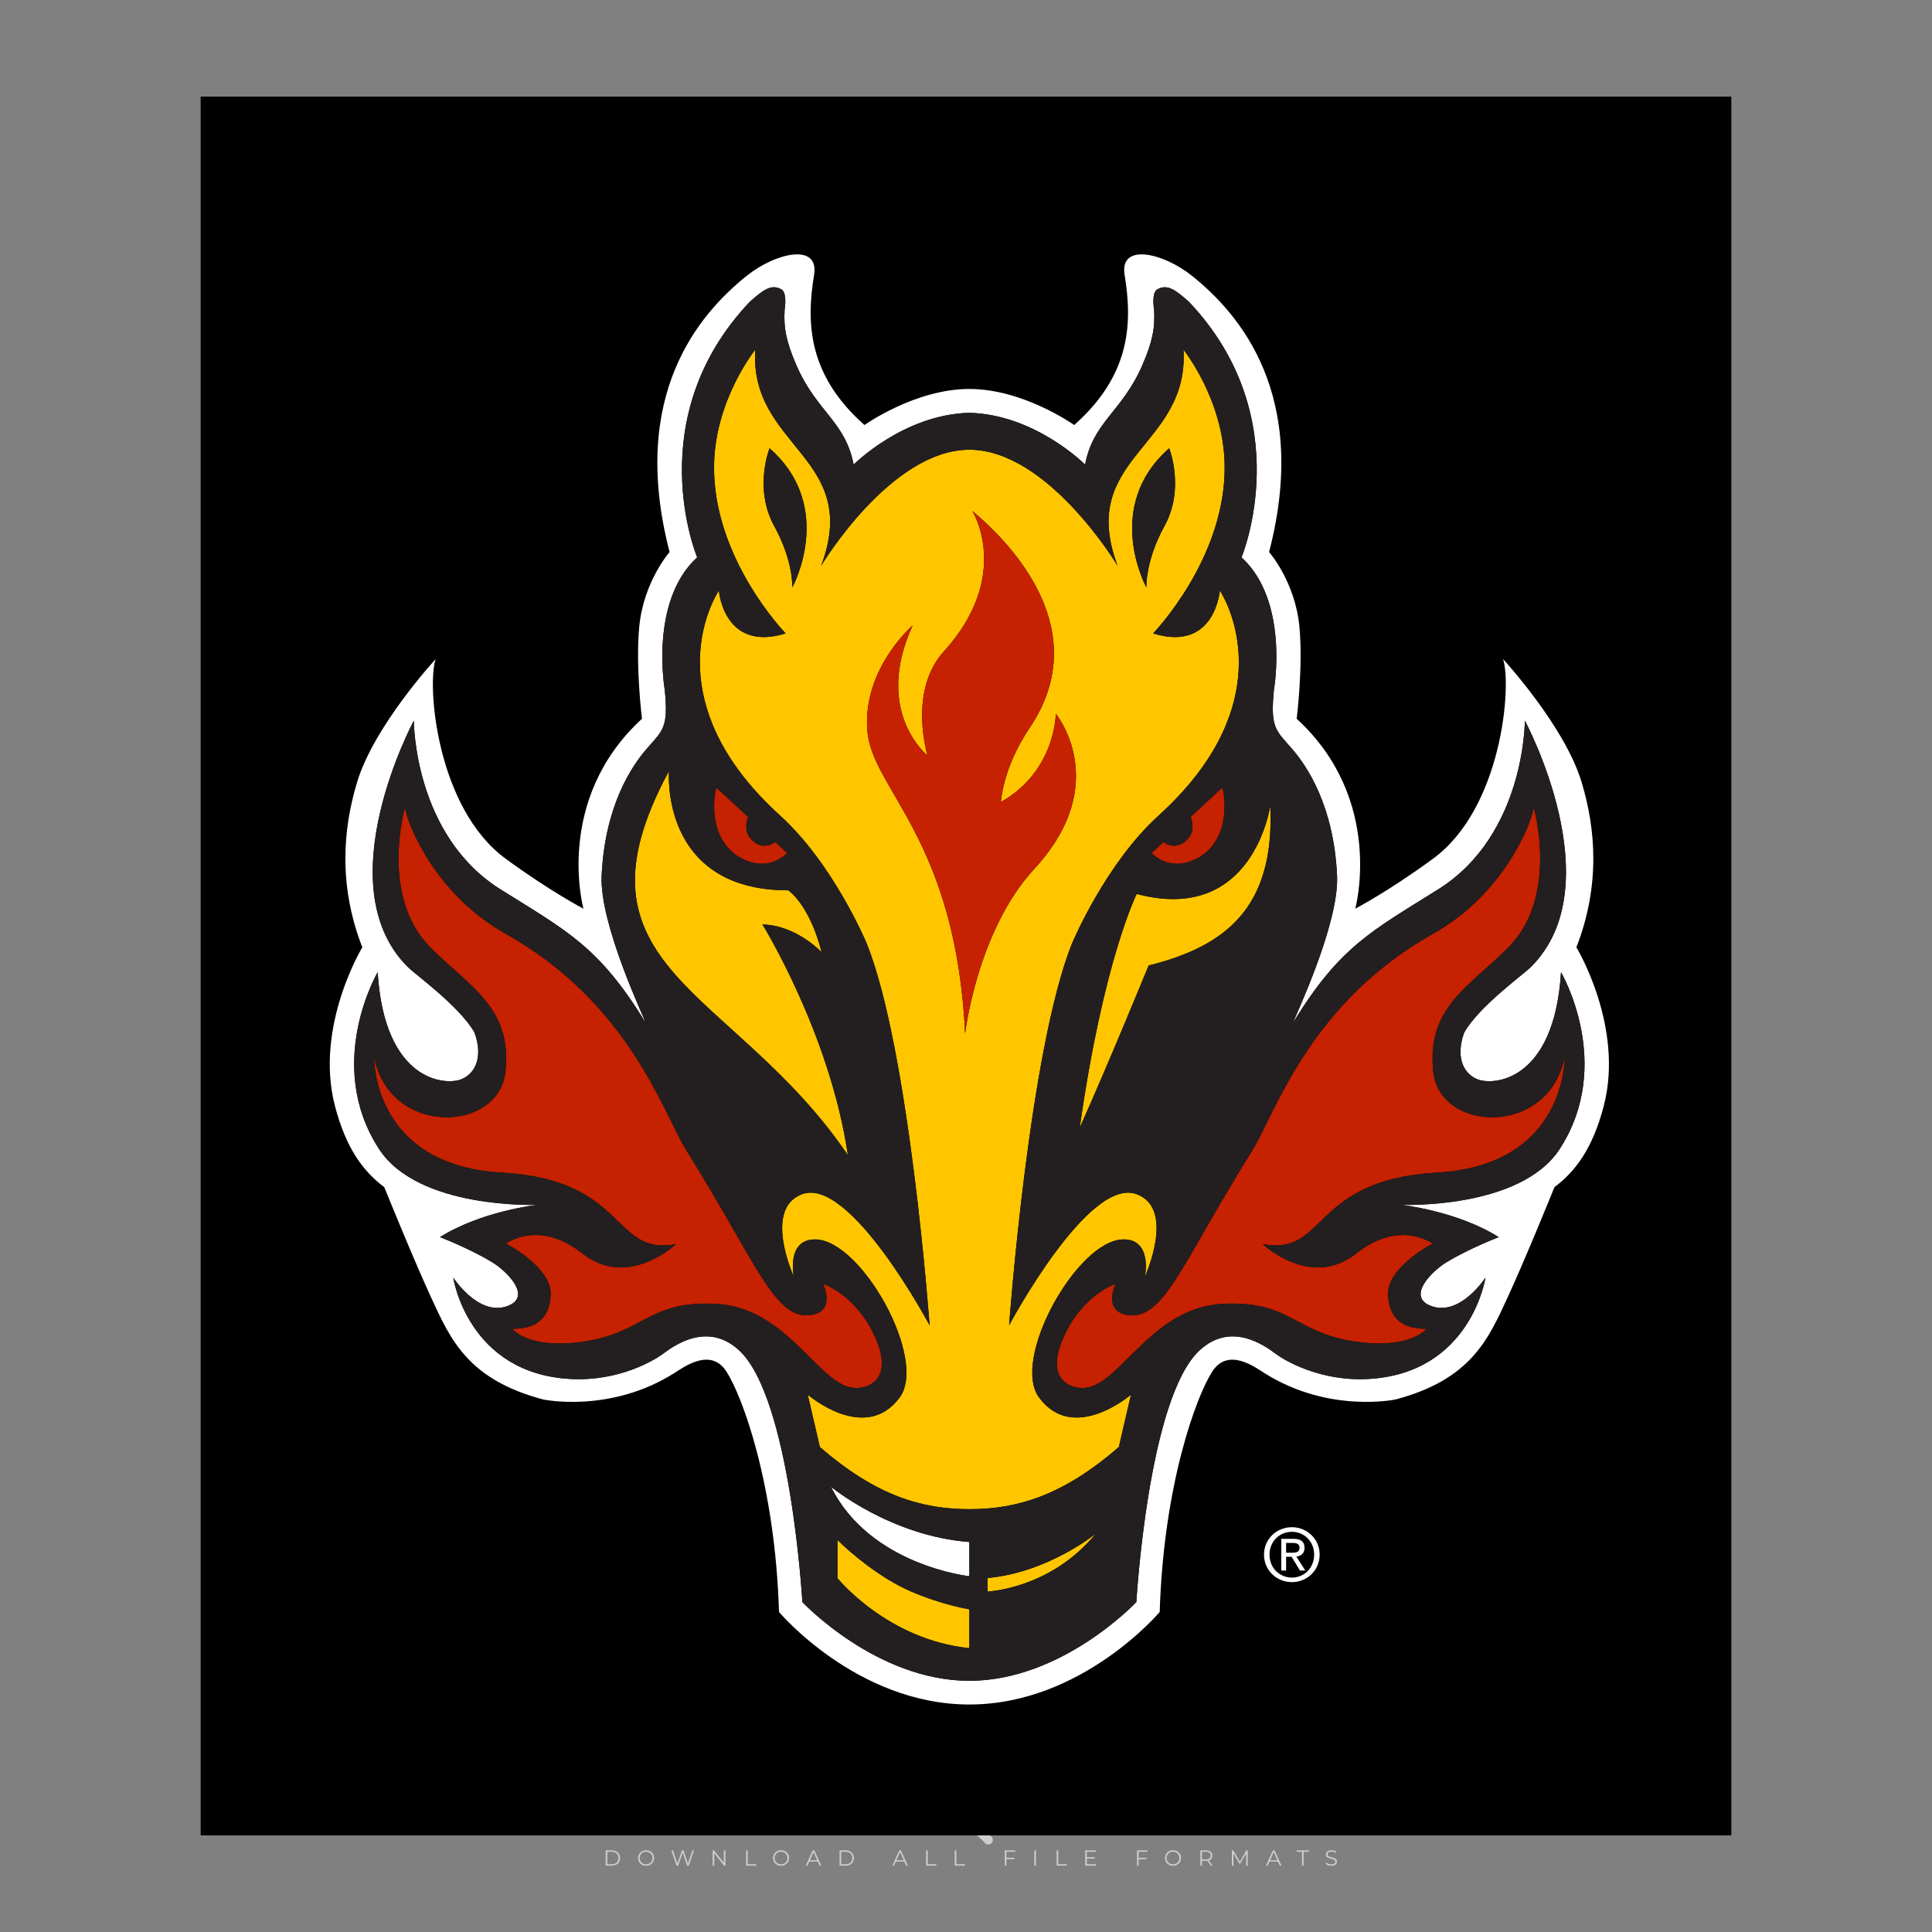 <?xml version="1.0" encoding="iso-8859-1"?>
<!-- Generator: Adobe Illustrator 24.3.0, SVG Export Plug-In . SVG Version: 6.00 Build 0)  -->
<svg version="1.1" id="Layer_1" xmlns="http://www.w3.org/2000/svg" xmlns:xlink="http://www.w3.org/1999/xlink" x="0px" y="0px"
	 viewBox="0 0 500 500" style="enable-background:new 0 0 500 500;" xml:space="preserve">
<rect x="0" y="0" width="500" height="500" fill="#808080" stroke="none"/>
<g id="watermark_1_">
	<g>
		<g id="watermark" style="opacity:0.61;">
			<g>
				<g>
					<g>
						<g>
							<polygon style="fill:#FFFFFF;" points="213.765,461.172 208.204,474.017 205.268,474.017 199.726,461.172 202.938,461.172 
								206.846,470.347 210.81,461.172 							"/>
						</g>
						<g>
							<path style="fill:#FFFFFF;" d="M223.507,469.741h-7.469c0.275,1.23,1.321,1.982,2.826,1.982c1.046,0,1.798-0.312,2.477-0.954
								l1.523,1.651c-0.917,1.046-2.294,1.597-4.074,1.597c-3.413,0-5.634-2.147-5.634-5.083c0-2.954,2.257-5.083,5.267-5.083
								c2.899,0,5.138,1.945,5.138,5.12C223.562,469.191,223.526,469.503,223.507,469.741 M216.002,468.071h4.863
								c-0.202-1.248-1.138-2.055-2.422-2.055C217.139,466.016,216.204,466.805,216.002,468.071"/>
						</g>
						<g>
							<path style="fill:#FFFFFF;" d="M224.735,468.934c0-2.973,2.294-5.083,5.505-5.083c2.074,0,3.707,0.899,4.423,2.514
								l-2.22,1.193c-0.532-0.936-1.321-1.358-2.221-1.358c-1.45,0-2.587,1.009-2.587,2.734c0,1.725,1.138,2.734,2.587,2.734
								c0.899,0,1.688-0.404,2.221-1.358l2.22,1.211c-0.716,1.578-2.349,2.495-4.423,2.495
								C227.029,474.017,224.735,471.907,224.735,468.934"/>
						</g>
						<g>
							<path style="fill:#FFFFFF;" d="M242.828,473.393c-0.587,0.422-1.45,0.624-2.331,0.624c-2.33,0-3.688-1.193-3.688-3.542
								v-4.055h-1.523v-2.202h1.523v-2.404h2.863v2.404h2.459v2.202h-2.459v4.019c0,0.844,0.458,1.303,1.229,1.303
								c0.422,0,0.844-0.128,1.156-0.367L242.828,473.393z"/>
						</g>
					</g>
					<g>
						<path style="fill:#FFFFFF;" d="M262.474,463.997v2.643c-0.238-0.018-0.422-0.037-0.642-0.037
							c-1.578,0-2.624,0.862-2.624,2.753v4.661h-2.863v-9.873h2.734v1.303C259.776,464.493,260.951,463.997,262.474,463.997"/>
					</g>
					<g>
						<path style="fill:#FFFFFF;" d="M263.299,472.53l1.009-2.239c1.083,0.789,2.697,1.339,4.239,1.339
							c1.762,0,2.477-0.587,2.477-1.376c0-2.404-7.469-0.752-7.469-5.524c0-2.184,1.762-4,5.413-4c1.615,0,3.267,0.385,4.459,1.138
							l-0.918,2.257c-1.193-0.679-2.422-1.009-3.56-1.009c-1.761,0-2.44,0.66-2.44,1.468c0,2.367,7.468,0.734,7.468,5.45
							c0,2.147-1.78,3.982-5.45,3.982C266.492,474.017,264.437,473.411,263.299,472.53"/>
					</g>
					<g>
						<path style="fill:#FFFFFF;" d="M285.428,469.741h-7.469c0.275,1.23,1.321,1.982,2.826,1.982c1.046,0,1.798-0.312,2.477-0.954
							l1.523,1.651c-0.918,1.046-2.294,1.597-4.074,1.597c-3.413,0-5.634-2.147-5.634-5.083c0-2.954,2.257-5.083,5.267-5.083
							c2.9,0,5.138,1.945,5.138,5.12C285.484,469.191,285.447,469.503,285.428,469.741 M277.923,468.071h4.863
							c-0.202-1.248-1.138-2.055-2.422-2.055C279.061,466.016,278.125,466.805,277.923,468.071"/>
					</g>
					<g>
						<path style="fill:#FFFFFF;" d="M297.007,469.741h-7.469c0.275,1.23,1.321,1.982,2.826,1.982c1.046,0,1.798-0.312,2.477-0.954
							l1.523,1.651c-0.918,1.046-2.294,1.597-4.074,1.597c-3.413,0-5.634-2.147-5.634-5.083c0-2.954,2.257-5.083,5.267-5.083
							c2.899,0,5.138,1.945,5.138,5.12C297.062,469.191,297.025,469.503,297.007,469.741 M289.501,468.071h4.863
							c-0.202-1.248-1.138-2.055-2.422-2.055C290.639,466.016,289.703,466.805,289.501,468.071"/>
					</g>
					<g>
						<polygon style="fill:#FFFFFF;" points="303.208,470.145 301.831,471.503 301.831,474.017 298.969,474.017 298.969,460.401 
							301.831,460.401 301.831,468.108 306.016,464.144 309.429,464.144 305.318,468.328 309.796,474.017 306.327,474.017 						"/>
					</g>
					<g>
						<path style="fill:#FFFFFF;" d="M256.601,475.359L256.601,475.359l-2.86-2.86c-0.435,0.508-0.953,0.943-1.534,1.284
							c-0.092,0.069-0.186,0.136-0.283,0.199l3.027,3.027c0.456,0.456,1.195,0.456,1.65,0
							C257.057,476.554,257.057,475.815,256.601,475.359"/>
					</g>
					<g>
						<path style="fill:#FFFFFF;" d="M249.984,463.244c0.221-0.173,0.495-0.281,0.797-0.281c0.042,0,0.083,0.002,0.124,0.006
							c-0.214-0.156-0.478-0.249-0.764-0.249c-0.395,0-0.744,0.18-0.981,0.458c-0.051,0-0.1,0.006-0.151,0.008
							c0.039-0.077,0.064-0.162,0.064-0.255c0-0.234-0.143-0.434-0.346-0.519c0.087,0.126,0.138,0.279,0.138,0.445
							c0,0.122-0.031,0.237-0.081,0.341c-2.811,0.201-5.03,2.539-5.03,5.4c0,2.993,2.426,5.42,5.42,5.42
							c2.993,0,5.42-2.426,5.42-5.42C254.595,465.879,252.593,463.635,249.984,463.244 M247.983,464.656
							c0.435,0,0.844,0.112,1.199,0.309c0.374-0.245,0.82-0.387,1.299-0.387c0.711,0,1.348,0.312,1.784,0.806
							c-0.435-0.379-1.004-0.61-1.627-0.61c-0.449,0-0.87,0.12-1.234,0.329c-0.079,0.046-0.156,0.096-0.229,0.15
							c-0.065-0.048-0.133-0.093-0.204-0.134c-0.369-0.219-0.8-0.344-1.26-0.344c-0.3,0-0.588,0.054-0.854,0.152
							C247.196,464.754,247.578,464.656,247.983,464.656 M251.772,469.098c0.115,0.305,0.181,0.634,0.181,0.979
							c0,1.534-1.244,2.777-2.778,2.777c-1.534,0-2.777-1.243-2.777-2.777c0-0.345,0.066-0.674,0.181-0.979
							c-0.62-0.382-1.035-1.064-1.035-1.846c0-1.197,0.971-2.168,2.168-2.168c0.565,0,1.078,0.218,1.463,0.572
							c0.386-0.354,0.899-0.572,1.464-0.572c1.197,0,2.168,0.971,2.168,2.168C252.807,468.034,252.392,468.716,251.772,469.098"/>
					</g>
					<g>
						<path style="fill:#FFFFFF;" d="M251.666,467.061c0,0.497-0.404,0.901-0.901,0.901c-0.497,0-0.901-0.404-0.901-0.901
							s0.404-0.901,0.901-0.901c0.101,0,0.197,0.017,0.287,0.047c-0.03,0.062-0.045,0.132-0.045,0.204
							c0,0.273,0.221,0.494,0.494,0.494c0.05,0,0.099-0.008,0.146-0.022C251.66,466.941,251.666,467,251.666,467.061"/>
					</g>
					<g>
						<path style="fill:#FFFFFF;" d="M248.255,467.061c0,0.376-0.305,0.681-0.681,0.681c-0.376,0-0.681-0.305-0.681-0.681
							s0.305-0.681,0.681-0.681c0.076,0,0.149,0.013,0.217,0.035c-0.023,0.047-0.034,0.1-0.034,0.155
							c0,0.206,0.167,0.374,0.374,0.374c0.038,0,0.075-0.006,0.11-0.017C248.25,466.97,248.255,467.015,248.255,467.061"/>
					</g>
					<g>
						<g>
							<g>
								<rect x="242.908" y="467.83" style="fill:#FFFFFF;" width="0.616" height="0.616"/>
							</g>
							<g>
								<rect x="254.827" y="467.83" style="fill:#FFFFFF;" width="0.616" height="0.616"/>
							</g>
							<g>
								<path style="fill:#FFFFFF;" d="M255.205,468.082h-0.14c0-3.248-2.642-5.89-5.89-5.89c-3.248,0-5.89,2.642-5.89,5.89h-0.14
									c0-1.611,0.627-3.125,1.766-4.264c1.139-1.139,2.653-1.766,4.264-1.766c1.611,0,3.125,0.627,4.264,1.766
									C254.578,464.957,255.205,466.471,255.205,468.082"/>
							</g>
						</g>
						<g>
							<rect x="248.868" y="461.814" style="fill:#FFFFFF;" width="0.616" height="0.616"/>
						</g>
						<g>
							<rect x="244.95" y="462.052" style="fill:#FFFFFF;" width="8.45" height="0.14"/>
						</g>
						<g>
							<path style="fill:#FFFFFF;" d="M245.174,462.15c0,0.108-0.088,0.196-0.196,0.196c-0.108,0-0.196-0.088-0.196-0.196
								c0-0.108,0.088-0.196,0.196-0.196C245.086,461.954,245.174,462.042,245.174,462.15"/>
						</g>
						<g>
							<path style="fill:#FFFFFF;" d="M253.596,462.15c0,0.108-0.088,0.196-0.196,0.196c-0.108,0-0.196-0.088-0.196-0.196
								c0-0.108,0.088-0.196,0.196-0.196C253.509,461.954,253.596,462.042,253.596,462.15"/>
						</g>
					</g>
				</g>
				<g>
					<path style="fill:#FFFFFF;" d="M314.356,473.409c0,1.559-2.364,1.559-2.364,0C311.993,471.851,314.356,471.851,314.356,473.409
						z"/>
				</g>
				<g>
					<g>
						<g>
							<path style="fill:#FFFFFF;" d="M161.739,466.549l1.772,6.088l1.855-6.088h2.215l-2.823,8.14h-2.33l-0.837-2.396l-0.722-2.708
								l-0.722,2.708l-0.837,2.396h-2.33l-2.839-8.14h2.231l1.855,6.088l1.756-6.088H161.739z"/>
						</g>
						<g>
							<path style="fill:#FFFFFF;" d="M176.713,466.549l1.772,6.088l1.855-6.088h2.215l-2.823,8.14h-2.33l-0.837-2.396l-0.722-2.708
								l-0.722,2.708l-0.837,2.396h-2.33l-2.839-8.14h2.231l1.855,6.088l1.756-6.088H176.713z"/>
						</g>
						<g>
							<path style="fill:#FFFFFF;" d="M191.687,466.549l1.772,6.088l1.855-6.088h2.215l-2.823,8.14h-2.33l-0.837-2.396l-0.722-2.708
								l-0.722,2.708l-0.837,2.396h-2.33l-2.839-8.14h2.231l1.855,6.088l1.756-6.088H191.687z"/>
						</g>
					</g>
					<g>
						<path style="fill:#FFFFFF;" d="M200.908,473.52c0,1.559-2.364,1.559-2.364,0C198.545,471.962,200.908,471.962,200.908,473.52z
							"/>
					</g>
					<g>
						<path style="fill:#FFFFFF;" d="M322.71,473.409c-0.935,0.919-1.919,1.28-3.117,1.28c-2.346,0-4.3-1.411-4.3-4.282
							s1.953-4.284,4.3-4.284c1.149,0,2.035,0.329,2.921,1.199l-1.264,1.329c-0.476-0.428-1.066-0.64-1.623-0.64
							c-1.346,0-2.33,0.985-2.33,2.396c0,1.542,1.05,2.362,2.297,2.362c0.64,0,1.28-0.18,1.772-0.672L322.71,473.409z"/>
					</g>
					<g>
						<path style="fill:#FFFFFF;" d="M331.805,470.472c0,2.33-1.591,4.217-4.217,4.217c-2.626,0-4.201-1.887-4.201-4.217
							c0-2.314,1.609-4.217,4.185-4.217C330.149,466.255,331.805,468.158,331.805,470.472z M325.389,470.472
							c0,1.231,0.739,2.38,2.199,2.38c1.46,0,2.199-1.149,2.199-2.38c0-1.215-0.854-2.396-2.199-2.396
							C326.144,468.077,325.389,469.258,325.389,470.472z"/>
					</g>
					<g>
						<path style="fill:#FFFFFF;" d="M338.572,474.689v-4.332c0-1.068-0.559-2.035-1.658-2.035c-1.082,0-1.722,0.967-1.722,2.035
							v4.332h-2.003v-8.107h1.855l0.148,0.985c0.426-0.82,1.362-1.116,2.133-1.116c0.969,0,1.937,0.394,2.396,1.51
							c0.723-1.149,1.658-1.478,2.708-1.478c2.297,0,3.43,1.412,3.43,3.84v4.365h-2.003v-4.365c0-1.066-0.442-1.97-1.526-1.97
							c-1.082,0-1.756,0.935-1.756,2.003v4.332H338.572z"/>
					</g>
				</g>
			</g>
		</g>
		<g style="opacity:0.61;">
			<g>
				<g>
					<path style="fill:#FFFFFF;" d="M345.988,431.299c-0.006-1.224-0.959-2.121-2.189-2.14c-0.924-0.014-0.832,0.12-0.834-0.867
						c-0.003-1.097-0.007-2.194,0.003-3.292c0.003-0.379-0.112-0.691-0.362-0.976c-2.342-2.668-4.678-5.342-7.019-8.011
						c-0.12-0.137-0.275-0.244-0.414-0.366c-6.214,0-12.427,0-18.641,0c-0.794,0.293-1.14,0.868-1.138,1.709
						c0.01,3.748,0.004,7.496,0.004,11.243c0,0.556-0.003,0.589-0.55,0.551c-1.497-0.102-2.516,0.986-2.497,2.492
						c0.044,3.476,0.013,6.953,0.014,10.429c0.001,1.58,0.867,2.443,2.45,2.449c0.582,0.002,0.582,0.002,0.582,0.6
						c0,2.219-0.001,4.438,0.001,6.657c0.001,1.192,0.58,1.771,1.768,1.771c8.013,0.001,16.027,0.001,24.04,0
						c1.168,0,1.755-0.583,1.757-1.745c0.002-2.256,0-4.512,0.001-6.768c0-0.512,0.002-0.511,0.52-0.515
						c0.271-0.002,0.541,0.008,0.809-0.058c0.996-0.246,1.69-1.044,1.694-2.069C346.003,438.696,346.005,434.997,345.988,431.299z
						 M317.537,417.162c5.337,0,10.674,0,16.01,0c0.548,0,0.554,0.007,0.554,0.561c0.001,2.243-0.001,4.486,0.001,6.73
						c0.001,0.811,0.249,1.059,1.06,1.059c1.91,0.001,3.821,0,5.731,0.001c0.458,0,0.479,0.021,0.481,0.483
						c0.003,0.887,0.002,1.775,0,2.662c-0.001,0.477-0.024,0.498-0.504,0.499c-3.895,0.001-7.79,0-11.684,0
						c-3.882,0-7.765,0-11.647,0c-0.55,0-0.552-0.001-0.552-0.561c-0.001-3.624-0.001-7.247,0-10.871
						C316.987,417.166,316.991,417.162,317.537,417.162z M340.822,451.579c-3.883,0.001-7.766,0-11.65,0c-3.871,0-7.742,0-11.613,0
						c-0.572,0-0.574-0.002-0.574-0.579c-0.001-1.997-0.001-3.994,0.001-5.991c0-0.464,0.023-0.486,0.478-0.487
						c7.803-0.001,15.607-0.001,23.41,0c0.478,0,0.499,0.02,0.499,0.503c0.002,1.997,0.001,3.994,0,5.991
						C341.375,451.574,341.37,451.579,340.822,451.579z"/>
				</g>
				<g>
					<g>
						<rect x="327.418" y="417.053" style="fill:#FFFFFF;" width="1.757" height="1.054"/>
					</g>
					<g>
						<rect x="325.662" y="418.107" style="fill:#FFFFFF;" width="1.757" height="1.054"/>
					</g>
					<g>
						<rect x="327.418" y="419.161" style="fill:#FFFFFF;" width="1.757" height="1.054"/>
					</g>
					<g>
						<rect x="325.662" y="420.215" style="fill:#FFFFFF;" width="1.757" height="1.054"/>
					</g>
					<g>
						<rect x="327.418" y="421.269" style="fill:#FFFFFF;" width="1.757" height="1.054"/>
					</g>
					<g>
						<rect x="325.662" y="422.323" style="fill:#FFFFFF;" width="1.757" height="1.054"/>
					</g>
					<g>
						<rect x="327.418" y="423.378" style="fill:#FFFFFF;" width="1.757" height="1.054"/>
					</g>
					<g>
						<rect x="325.662" y="424.432" style="fill:#FFFFFF;" width="1.757" height="1.054"/>
					</g>
					<g>
						<rect x="327.418" y="425.486" style="fill:#FFFFFF;" width="1.757" height="1.054"/>
					</g>
					<g>
						<rect x="325.662" y="426.54" style="fill:#FFFFFF;" width="1.757" height="1.054"/>
					</g>
					<g>
						<rect x="327.418" y="427.594" style="fill:#FFFFFF;" width="1.757" height="1.054"/>
					</g>
					<g>
						<rect x="325.662" y="428.648" style="fill:#FFFFFF;" width="1.757" height="1.054"/>
					</g>
				</g>
			</g>
			<g>
				<path style="fill:#FFFFFF;" d="M187.637,431.299c-0.006-1.224-0.959-2.121-2.189-2.14c-0.924-0.014-0.832,0.12-0.834-0.867
					c-0.003-1.097-0.007-2.194,0.003-3.292c0.003-0.379-0.112-0.691-0.362-0.976c-2.342-2.668-4.678-5.342-7.019-8.011
					c-0.12-0.137-0.275-0.244-0.414-0.366c-6.214,0-12.427,0-18.641,0c-0.794,0.293-1.14,0.868-1.138,1.709
					c0.01,3.748,0.004,7.496,0.004,11.243c0,0.556-0.003,0.589-0.55,0.551c-1.497-0.102-2.516,0.986-2.497,2.492
					c0.044,3.476,0.013,6.953,0.014,10.429c0.001,1.58,0.867,2.443,2.45,2.449c0.582,0.002,0.582,0.002,0.582,0.6
					c0,2.219-0.001,4.438,0.001,6.657c0.001,1.192,0.58,1.771,1.768,1.771c8.013,0.001,16.027,0.001,24.04,0
					c1.168,0,1.755-0.583,1.757-1.745c0.002-2.256,0-4.512,0.001-6.768c0-0.512,0.002-0.511,0.52-0.515
					c0.271-0.002,0.541,0.008,0.809-0.058c0.996-0.246,1.69-1.044,1.694-2.069C187.652,438.696,187.655,434.997,187.637,431.299z
					 M159.187,417.162c5.337,0,10.674,0,16.01,0c0.548,0,0.554,0.007,0.554,0.561c0.001,2.243-0.001,4.486,0.001,6.73
					c0.001,0.811,0.249,1.059,1.06,1.059c1.91,0.001,3.821,0,5.731,0.001c0.458,0,0.479,0.021,0.481,0.483
					c0.003,0.887,0.002,1.775,0,2.662c-0.001,0.477-0.024,0.498-0.504,0.499c-3.895,0.001-7.79,0-11.684,0
					c-3.882,0-7.765,0-11.647,0c-0.55,0-0.552-0.001-0.552-0.561c-0.001-3.624-0.001-7.247,0-10.871
					C158.636,417.166,158.64,417.162,159.187,417.162z M182.472,451.579c-3.883,0.001-7.766,0-11.65,0c-3.871,0-7.742,0-11.613,0
					c-0.572,0-0.574-0.002-0.574-0.579c-0.001-1.997-0.001-3.994,0.001-5.991c0-0.464,0.023-0.486,0.478-0.487
					c7.803-0.001,15.607-0.001,23.41,0c0.478,0,0.499,0.02,0.499,0.503c0.002,1.997,0.001,3.994,0,5.991
					C183.024,451.574,183.019,451.579,182.472,451.579z"/>
			</g>
			<g>
				<path style="fill:#FFFFFF;" d="M159.779,440.669v-7.897h2.779c0.375,0,0.726,0.061,1.053,0.182
					c0.327,0.121,0.612,0.292,0.855,0.513c0.242,0.221,0.434,0.483,0.573,0.789c0.14,0.305,0.21,0.642,0.21,1.009
					c0,0.375-0.07,0.715-0.21,1.02c-0.14,0.305-0.331,0.568-0.573,0.789c-0.243,0.221-0.528,0.392-0.855,0.513
					c-0.327,0.121-0.678,0.182-1.053,0.182h-1.29v2.901H159.779z M162.58,436.356c0.39,0,0.684-0.111,0.882-0.331
					c0.199-0.22,0.298-0.474,0.298-0.761c0-0.14-0.024-0.276-0.072-0.408c-0.048-0.132-0.121-0.248-0.221-0.347
					c-0.099-0.099-0.223-0.178-0.37-0.237c-0.147-0.059-0.32-0.089-0.518-0.089h-1.312v2.173H162.58z"/>
				<path style="fill:#FFFFFF;" d="M166.308,432.771h1.731l3.177,5.294h0.088l-0.088-1.522v-3.772h1.478v7.897h-1.566l-3.353-5.592
					h-0.088l0.088,1.522v4.07h-1.467V432.771z"/>
				<path style="fill:#FFFFFF;" d="M177.922,436.334h3.872c0.022,0.089,0.04,0.195,0.055,0.32c0.014,0.125,0.022,0.25,0.022,0.375
					c0,0.507-0.077,0.985-0.231,1.434c-0.154,0.449-0.397,0.849-0.728,1.202c-0.353,0.375-0.776,0.666-1.268,0.871
					c-0.493,0.206-1.055,0.309-1.688,0.309c-0.574,0-1.114-0.103-1.622-0.309c-0.507-0.206-0.948-0.492-1.323-0.86
					c-0.375-0.367-0.673-0.803-0.894-1.307c-0.221-0.504-0.331-1.053-0.331-1.649c0-0.595,0.11-1.145,0.331-1.649
					c0.221-0.504,0.518-0.939,0.894-1.307c0.375-0.367,0.816-0.654,1.323-0.86c0.507-0.206,1.048-0.309,1.622-0.309
					c0.64,0,1.211,0.11,1.715,0.331c0.504,0.221,0.935,0.526,1.296,0.915l-1.025,1.004c-0.258-0.272-0.544-0.48-0.861-0.623
					c-0.316-0.143-0.695-0.215-1.136-0.215c-0.361,0-0.703,0.065-1.026,0.193c-0.324,0.129-0.607,0.311-0.85,0.546
					c-0.242,0.235-0.436,0.52-0.579,0.855c-0.143,0.335-0.215,0.708-0.215,1.119c0,0.412,0.072,0.785,0.215,1.12
					c0.143,0.335,0.338,0.62,0.584,0.855c0.246,0.235,0.531,0.418,0.855,0.546c0.323,0.129,0.669,0.193,1.037,0.193
					c0.419,0,0.773-0.061,1.064-0.182c0.29-0.121,0.538-0.278,0.744-0.469c0.148-0.132,0.275-0.3,0.381-0.502
					c0.106-0.202,0.189-0.428,0.248-0.678h-2.482V436.334z"/>
			</g>
			<g>
				<path style="fill:#FFFFFF;" d="M224.019,431.299c-0.006-1.224-0.959-2.121-2.189-2.14c-0.924-0.014-0.832,0.12-0.834-0.867
					c-0.003-1.097-0.007-2.194,0.003-3.292c0.003-0.379-0.112-0.691-0.362-0.976c-2.342-2.668-4.678-5.342-7.019-8.011
					c-0.12-0.137-0.275-0.244-0.414-0.366c-6.214,0-12.427,0-18.641,0c-0.794,0.293-1.14,0.868-1.138,1.709
					c0.01,3.748,0.004,7.496,0.004,11.243c0,0.556-0.003,0.589-0.55,0.551c-1.497-0.102-2.516,0.986-2.497,2.492
					c0.044,3.476,0.013,6.953,0.014,10.429c0.001,1.58,0.867,2.443,2.45,2.449c0.582,0.002,0.582,0.002,0.582,0.6
					c0,2.219-0.001,4.438,0.001,6.657c0.001,1.192,0.58,1.771,1.768,1.771c8.013,0.001,16.027,0.001,24.04,0
					c1.168,0,1.755-0.583,1.757-1.745c0.002-2.256,0-4.512,0.001-6.768c0-0.512,0.002-0.511,0.52-0.515
					c0.271-0.002,0.541,0.008,0.809-0.058c0.997-0.246,1.69-1.044,1.694-2.069C224.034,438.696,224.036,434.997,224.019,431.299z
					 M195.568,417.162c5.337,0,10.674,0,16.01,0c0.548,0,0.554,0.007,0.554,0.561c0.001,2.243-0.001,4.486,0.001,6.73
					c0.001,0.811,0.249,1.059,1.06,1.059c1.91,0.001,3.821,0,5.731,0.001c0.458,0,0.479,0.021,0.481,0.483
					c0.003,0.887,0.002,1.775,0,2.662c-0.001,0.477-0.024,0.498-0.504,0.499c-3.895,0.001-7.79,0-11.684,0
					c-3.882,0-7.765,0-11.647,0c-0.55,0-0.552-0.001-0.552-0.561c-0.001-3.624-0.001-7.247,0-10.871
					C195.018,417.166,195.022,417.162,195.568,417.162z M218.854,451.579c-3.883,0.001-7.766,0-11.65,0c-3.871,0-7.742,0-11.613,0
					c-0.572,0-0.574-0.002-0.574-0.579c-0.001-1.997-0.001-3.994,0.001-5.991c0-0.464,0.023-0.486,0.478-0.487
					c7.803-0.001,15.607-0.001,23.41,0c0.478,0,0.499,0.02,0.499,0.503c0.002,1.997,0.001,3.994,0,5.991
					C219.406,451.574,219.401,451.579,218.854,451.579z"/>
			</g>
			<g>
				<path style="fill:#FFFFFF;" d="M205.111,432.771h1.699l2.967,7.897h-1.644l-0.651-1.886h-3.044l-0.651,1.886h-1.643
					L205.111,432.771z M206.997,437.415l-0.706-1.974l-0.287-0.96h-0.088l-0.287,0.96l-0.706,1.974H206.997z"/>
				<path style="fill:#FFFFFF;" d="M211.331,434.536c-0.125,0-0.245-0.024-0.359-0.072c-0.114-0.048-0.213-0.114-0.298-0.199
					c-0.084-0.084-0.151-0.182-0.198-0.292c-0.048-0.11-0.072-0.232-0.072-0.364s0.024-0.254,0.072-0.364
					c0.048-0.11,0.114-0.208,0.198-0.292c0.084-0.084,0.184-0.151,0.298-0.198c0.114-0.048,0.233-0.072,0.359-0.072
					c0.257,0,0.478,0.09,0.662,0.27c0.184,0.181,0.276,0.399,0.276,0.656s-0.092,0.476-0.276,0.656
					C211.809,434.446,211.589,434.536,211.331,434.536z M210.615,440.669v-5.404h1.445v5.404H210.615z"/>
			</g>
			<g>
				<path style="fill:#FFFFFF;" d="M261.044,431.299c-0.006-1.224-0.959-2.121-2.189-2.14c-0.924-0.014-0.832,0.12-0.834-0.867
					c-0.003-1.097-0.007-2.194,0.003-3.292c0.003-0.379-0.112-0.691-0.362-0.976c-2.342-2.668-4.678-5.342-7.019-8.011
					c-0.12-0.137-0.275-0.244-0.414-0.366c-6.214,0-12.427,0-18.641,0c-0.794,0.293-1.14,0.868-1.138,1.709
					c0.01,3.748,0.004,7.496,0.004,11.243c0,0.556-0.003,0.589-0.55,0.551c-1.497-0.102-2.516,0.986-2.497,2.492
					c0.044,3.476,0.013,6.953,0.014,10.429c0.001,1.58,0.867,2.443,2.45,2.449c0.582,0.002,0.582,0.002,0.582,0.6
					c0,2.219-0.001,4.438,0.001,6.657c0.001,1.192,0.58,1.771,1.768,1.771c8.013,0.001,16.027,0.001,24.04,0
					c1.168,0,1.755-0.583,1.757-1.745c0.002-2.256,0-4.512,0.001-6.768c0-0.512,0.002-0.511,0.52-0.515
					c0.271-0.002,0.541,0.008,0.809-0.058c0.996-0.246,1.69-1.044,1.694-2.069C261.059,438.696,261.061,434.997,261.044,431.299z
					 M232.593,417.162c5.337,0,10.674,0,16.01,0c0.548,0,0.554,0.007,0.554,0.561c0.001,2.243-0.001,4.486,0.001,6.73
					c0.001,0.811,0.249,1.059,1.06,1.059c1.91,0.001,3.821,0,5.731,0.001c0.458,0,0.479,0.021,0.481,0.483
					c0.003,0.887,0.002,1.775,0,2.662c-0.001,0.477-0.024,0.498-0.504,0.499c-3.895,0.001-7.79,0-11.684,0
					c-3.882,0-7.765,0-11.647,0c-0.55,0-0.552-0.001-0.552-0.561c-0.001-3.624-0.001-7.247,0-10.871
					C232.042,417.166,232.047,417.162,232.593,417.162z M255.878,451.579c-3.883,0.001-7.766,0-11.65,0c-3.871,0-7.742,0-11.613,0
					c-0.572,0-0.574-0.002-0.574-0.579c-0.001-1.997-0.001-3.994,0.001-5.991c0-0.464,0.023-0.486,0.478-0.487
					c7.803-0.001,15.607-0.001,23.41,0c0.478,0,0.499,0.02,0.499,0.503c0.002,1.997,0.001,3.994,0,5.991
					C256.431,451.574,256.426,451.579,255.878,451.579z"/>
			</g>
			<g>
				<path style="fill:#FFFFFF;" d="M236.361,440.845c-0.338,0-0.662-0.048-0.971-0.143c-0.309-0.095-0.592-0.239-0.849-0.43
					c-0.257-0.191-0.481-0.425-0.673-0.7c-0.191-0.276-0.342-0.597-0.452-0.965l1.401-0.551c0.103,0.397,0.283,0.726,0.54,0.987
					c0.257,0.261,0.596,0.392,1.015,0.392c0.154,0,0.303-0.02,0.447-0.061c0.143-0.04,0.272-0.099,0.386-0.176
					s0.204-0.175,0.27-0.292c0.066-0.118,0.099-0.254,0.099-0.408c0-0.147-0.026-0.279-0.077-0.397
					c-0.051-0.117-0.138-0.227-0.259-0.331c-0.121-0.103-0.28-0.202-0.475-0.298c-0.195-0.095-0.435-0.195-0.722-0.298l-0.485-0.176
					c-0.213-0.073-0.429-0.173-0.645-0.298c-0.217-0.125-0.413-0.276-0.59-0.452c-0.177-0.176-0.322-0.384-0.436-0.623
					c-0.114-0.239-0.171-0.509-0.171-0.81c0-0.309,0.06-0.597,0.182-0.866c0.121-0.268,0.294-0.503,0.518-0.706
					c0.224-0.202,0.492-0.36,0.805-0.474s0.66-0.171,1.042-0.171c0.397,0,0.74,0.053,1.031,0.16
					c0.291,0.107,0.537,0.243,0.739,0.408c0.202,0.165,0.366,0.348,0.491,0.546c0.125,0.199,0.217,0.386,0.276,0.563l-1.312,0.551
					c-0.074-0.221-0.208-0.419-0.402-0.596c-0.195-0.176-0.462-0.265-0.8-0.265c-0.324,0-0.592,0.075-0.805,0.226
					c-0.213,0.151-0.32,0.348-0.32,0.59c0,0.235,0.103,0.436,0.309,0.601c0.206,0.165,0.533,0.325,0.982,0.48l0.497,0.165
					c0.316,0.111,0.605,0.237,0.866,0.381c0.261,0.143,0.485,0.314,0.673,0.513c0.187,0.199,0.331,0.425,0.43,0.678
					c0.1,0.254,0.149,0.546,0.149,0.877c0,0.412-0.083,0.767-0.248,1.064c-0.165,0.298-0.377,0.542-0.634,0.734
					c-0.258,0.191-0.548,0.335-0.872,0.43C236.986,440.797,236.67,440.845,236.361,440.845z"/>
				<path style="fill:#FFFFFF;" d="M239.516,432.771h1.61l1.633,4.754l0.287,1.015h0.088l0.309-1.015l1.699-4.754h1.61l-2.879,7.897
					h-1.566L239.516,432.771z"/>
				<path style="fill:#FFFFFF;" d="M251.097,436.334h3.871c0.022,0.089,0.04,0.195,0.055,0.32c0.015,0.125,0.023,0.25,0.023,0.375
					c0,0.507-0.078,0.985-0.232,1.434c-0.154,0.449-0.397,0.849-0.728,1.202c-0.353,0.375-0.775,0.666-1.268,0.871
					c-0.493,0.206-1.055,0.309-1.688,0.309c-0.574,0-1.114-0.103-1.621-0.309c-0.507-0.206-0.949-0.492-1.324-0.86
					c-0.375-0.367-0.673-0.803-0.894-1.307c-0.22-0.504-0.331-1.053-0.331-1.649c0-0.595,0.11-1.145,0.331-1.649
					c0.221-0.504,0.518-0.939,0.894-1.307c0.375-0.367,0.816-0.654,1.324-0.86c0.507-0.206,1.047-0.309,1.621-0.309
					c0.64,0,1.211,0.11,1.715,0.331c0.504,0.221,0.936,0.526,1.296,0.915l-1.026,1.004c-0.257-0.272-0.544-0.48-0.861-0.623
					c-0.316-0.143-0.694-0.215-1.136-0.215c-0.36,0-0.702,0.065-1.026,0.193c-0.323,0.129-0.607,0.311-0.849,0.546
					c-0.243,0.235-0.436,0.52-0.579,0.855c-0.143,0.335-0.215,0.708-0.215,1.119c0,0.412,0.072,0.785,0.215,1.12
					c0.143,0.335,0.338,0.62,0.585,0.855c0.246,0.235,0.531,0.418,0.854,0.546c0.324,0.129,0.669,0.193,1.037,0.193
					c0.419,0,0.774-0.061,1.064-0.182c0.29-0.121,0.539-0.278,0.745-0.469c0.147-0.132,0.274-0.3,0.38-0.502
					c0.107-0.202,0.189-0.428,0.248-0.678h-2.482V436.334z"/>
			</g>
			<g>
				<path style="fill:#FFFFFF;" d="M297.3,431.299c-0.006-1.224-0.959-2.121-2.189-2.14c-0.924-0.014-0.832,0.12-0.834-0.867
					c-0.003-1.097-0.007-2.194,0.003-3.292c0.003-0.379-0.112-0.691-0.362-0.976c-2.342-2.668-4.678-5.342-7.019-8.011
					c-0.12-0.137-0.275-0.244-0.414-0.366c-6.214,0-12.427,0-18.641,0c-0.794,0.293-1.14,0.868-1.138,1.709
					c0.01,3.748,0.004,7.496,0.004,11.243c0,0.556-0.003,0.589-0.55,0.551c-1.497-0.102-2.516,0.986-2.497,2.492
					c0.044,3.476,0.013,6.953,0.014,10.429c0.001,1.58,0.867,2.443,2.45,2.449c0.582,0.002,0.582,0.002,0.582,0.6
					c0,2.219-0.001,4.438,0.001,6.657c0.001,1.192,0.58,1.771,1.768,1.771c8.013,0.001,16.027,0.001,24.04,0
					c1.168,0,1.755-0.583,1.757-1.745c0.002-2.256,0-4.512,0.001-6.768c0-0.512,0.002-0.511,0.52-0.515
					c0.271-0.002,0.541,0.008,0.809-0.058c0.996-0.246,1.69-1.044,1.694-2.069C297.315,438.696,297.318,434.997,297.3,431.299z
					 M268.85,417.162c5.337,0,10.674,0,16.01,0c0.548,0,0.554,0.007,0.554,0.561c0.001,2.243-0.001,4.486,0.001,6.73
					c0.001,0.811,0.249,1.059,1.06,1.059c1.91,0.001,3.821,0,5.731,0.001c0.458,0,0.479,0.021,0.481,0.483
					c0.003,0.887,0.002,1.775,0,2.662c-0.001,0.477-0.024,0.498-0.504,0.499c-3.895,0.001-7.79,0-11.684,0
					c-3.882,0-7.765,0-11.647,0c-0.55,0-0.552-0.001-0.552-0.561c-0.001-3.624-0.001-7.247,0-10.871
					C268.299,417.166,268.303,417.162,268.85,417.162z M292.135,451.579c-3.883,0.001-7.766,0-11.65,0c-3.871,0-7.742,0-11.613,0
					c-0.572,0-0.574-0.002-0.574-0.579c-0.001-1.997-0.001-3.994,0.001-5.991c0-0.464,0.023-0.486,0.478-0.487
					c7.803-0.001,15.607-0.001,23.41,0c0.478,0,0.499,0.02,0.499,0.503c0.001,1.997,0.001,3.994,0,5.991
					C292.687,451.574,292.682,451.579,292.135,451.579z"/>
			</g>
			<g>
				<path style="fill:#FFFFFF;" d="M272.966,434.183v1.831h3.165v1.412h-3.165v1.831h3.518v1.412h-5.007v-7.897h5.007v1.412H272.966
					z"/>
				<path style="fill:#FFFFFF;" d="M277.852,440.669v-7.897h2.779c0.375,0,0.726,0.061,1.053,0.182
					c0.327,0.121,0.612,0.292,0.855,0.513c0.243,0.221,0.434,0.483,0.574,0.789c0.14,0.305,0.209,0.642,0.209,1.009
					c0,0.375-0.07,0.715-0.209,1.02c-0.14,0.305-0.331,0.568-0.574,0.789c-0.243,0.221-0.528,0.392-0.855,0.513
					c-0.327,0.121-0.678,0.182-1.053,0.182h-1.29v2.901H277.852z M280.653,436.356c0.389,0,0.684-0.111,0.882-0.331
					c0.199-0.22,0.298-0.474,0.298-0.761c0-0.14-0.024-0.276-0.072-0.408c-0.048-0.132-0.121-0.248-0.221-0.347
					c-0.099-0.099-0.222-0.178-0.37-0.237c-0.147-0.059-0.32-0.089-0.518-0.089h-1.312v2.173H280.653z"/>
				<path style="fill:#FFFFFF;" d="M286.797,440.845c-0.338,0-0.662-0.048-0.971-0.143c-0.309-0.095-0.592-0.239-0.849-0.43
					c-0.257-0.191-0.482-0.425-0.673-0.7c-0.191-0.276-0.342-0.597-0.452-0.965l1.401-0.551c0.103,0.397,0.283,0.726,0.541,0.987
					c0.257,0.261,0.595,0.392,1.015,0.392c0.154,0,0.303-0.02,0.447-0.061c0.143-0.04,0.272-0.099,0.386-0.176
					c0.114-0.077,0.204-0.175,0.27-0.292c0.066-0.118,0.1-0.254,0.1-0.408c0-0.147-0.026-0.279-0.077-0.397
					c-0.051-0.117-0.138-0.227-0.259-0.331c-0.121-0.103-0.279-0.202-0.474-0.298c-0.195-0.095-0.436-0.195-0.723-0.298
					l-0.485-0.176c-0.213-0.073-0.428-0.173-0.645-0.298c-0.217-0.125-0.414-0.276-0.59-0.452c-0.176-0.176-0.322-0.384-0.436-0.623
					c-0.114-0.239-0.171-0.509-0.171-0.81c0-0.309,0.061-0.597,0.182-0.866c0.121-0.268,0.294-0.503,0.518-0.706
					c0.224-0.202,0.493-0.36,0.805-0.474c0.312-0.114,0.66-0.171,1.042-0.171c0.397,0,0.741,0.053,1.031,0.16
					c0.29,0.107,0.537,0.243,0.739,0.408c0.202,0.165,0.365,0.348,0.491,0.546c0.125,0.199,0.217,0.386,0.276,0.563l-1.312,0.551
					c-0.074-0.221-0.208-0.419-0.403-0.596c-0.195-0.176-0.462-0.265-0.799-0.265c-0.324,0-0.592,0.075-0.805,0.226
					c-0.213,0.151-0.32,0.348-0.32,0.59c0,0.235,0.103,0.436,0.309,0.601c0.206,0.165,0.533,0.325,0.982,0.48l0.496,0.165
					c0.316,0.111,0.605,0.237,0.866,0.381c0.261,0.143,0.485,0.314,0.673,0.513c0.187,0.199,0.331,0.425,0.43,0.678
					c0.099,0.254,0.149,0.546,0.149,0.877c0,0.412-0.083,0.767-0.248,1.064c-0.165,0.298-0.377,0.542-0.634,0.734
					c-0.258,0.191-0.548,0.335-0.872,0.43C287.422,440.797,287.105,440.845,286.797,440.845z"/>
			</g>
			<g>
				<path style="fill:#FFFFFF;" d="M321.394,439.168l4.004-4.985h-3.827v-1.412h5.559v1.5l-3.96,4.985h4.004v1.412h-5.779V439.168z"
					/>
				<path style="fill:#FFFFFF;" d="M328.409,432.771h1.489v7.897h-1.489V432.771z"/>
				<path style="fill:#FFFFFF;" d="M331.486,440.669v-7.897h2.779c0.375,0,0.726,0.061,1.053,0.182
					c0.327,0.121,0.612,0.292,0.855,0.513s0.434,0.483,0.574,0.789c0.14,0.305,0.209,0.642,0.209,1.009
					c0,0.375-0.07,0.715-0.209,1.02c-0.14,0.305-0.331,0.568-0.574,0.789c-0.243,0.221-0.528,0.392-0.855,0.513
					c-0.327,0.121-0.678,0.182-1.053,0.182h-1.29v2.901H331.486z M334.288,436.356c0.389,0,0.684-0.111,0.882-0.331
					c0.199-0.22,0.298-0.474,0.298-0.761c0-0.14-0.024-0.276-0.072-0.408c-0.048-0.132-0.121-0.248-0.221-0.347
					c-0.099-0.099-0.222-0.178-0.37-0.237c-0.147-0.059-0.32-0.089-0.518-0.089h-1.312v2.173H334.288z"/>
			</g>
		</g>
		<g style="opacity:0.61;">
			<path style="fill:#FFFFFF;" d="M300.133,433.27h9.067v2.242h-9.067V433.27z M300.133,437.136h9.067v2.243h-9.067V437.136z"/>
		</g>
	</g>
	<g style="opacity:0.61;">
		<path style="fill:#FFFFFF;" d="M156.756,478.878h1.607c1.263,0,2.114,0.812,2.114,1.974c0,1.161-0.851,1.973-2.114,1.973h-1.607
			V478.878z M158.34,482.464c1.049,0,1.725-0.665,1.725-1.612c0-0.947-0.677-1.613-1.725-1.613h-1.167v3.225H158.34z"/>
		<path style="fill:#FFFFFF;" d="M165.139,480.851c0-1.15,0.879-2.007,2.075-2.007c1.184,0,2.069,0.851,2.069,2.007
			c0,1.156-0.885,2.007-2.069,2.007C166.019,482.858,165.139,482.002,165.139,480.851z M168.866,480.851
			c0-0.942-0.705-1.635-1.652-1.635c-0.953,0-1.663,0.693-1.663,1.635c0,0.941,0.71,1.635,1.663,1.635
			C168.162,482.486,168.866,481.793,168.866,480.851z"/>
		<path style="fill:#FFFFFF;" d="M179.596,478.878l-1.331,3.947h-0.44l-1.156-3.366l-1.161,3.366h-0.434l-1.331-3.947h0.429
			l1.139,3.394l1.178-3.394h0.389l1.161,3.411l1.156-3.411H179.596z"/>
		<path style="fill:#FFFFFF;" d="M187.731,478.878v3.947h-0.344l-2.537-3.202v3.202h-0.417v-3.947h0.344l2.543,3.203v-3.203H187.731
			z"/>
		<path style="fill:#FFFFFF;" d="M193.093,478.878h0.417v3.586h2.21v0.361h-2.627V478.878z"/>
		<path style="fill:#FFFFFF;" d="M200.061,480.851c0-1.15,0.879-2.007,2.075-2.007c1.184,0,2.069,0.851,2.069,2.007
			c0,1.156-0.885,2.007-2.069,2.007C200.941,482.858,200.061,482.002,200.061,480.851z M203.788,480.851
			c0-0.942-0.705-1.635-1.652-1.635c-0.953,0-1.663,0.693-1.663,1.635c0,0.941,0.71,1.635,1.663,1.635
			C203.083,482.486,203.788,481.793,203.788,480.851z"/>
		<path style="fill:#FFFFFF;" d="M211.636,481.77h-2.199l-0.474,1.054h-0.434l1.804-3.947h0.412l1.804,3.947h-0.44L211.636,481.77z
			 M211.484,481.432l-0.947-2.12l-0.947,2.12H211.484z"/>
		<path style="fill:#FFFFFF;" d="M217.28,478.878h1.607c1.263,0,2.114,0.812,2.114,1.974c0,1.161-0.851,1.973-2.114,1.973h-1.607
			V478.878z M218.864,482.464c1.049,0,1.725-0.665,1.725-1.612c0-0.947-0.677-1.613-1.725-1.613h-1.167v3.225H218.864z"/>
		<path style="fill:#FFFFFF;" d="M234.041,481.77h-2.199l-0.474,1.054h-0.434l1.804-3.947h0.412l1.804,3.947h-0.44L234.041,481.77z
			 M233.889,481.432l-0.947-2.12l-0.947,2.12H233.889z"/>
		<path style="fill:#FFFFFF;" d="M239.685,478.878h0.417v3.586h2.21v0.361h-2.627V478.878z"/>
		<path style="fill:#FFFFFF;" d="M247.082,478.878h0.417v3.586h2.21v0.361h-2.627V478.878z"/>
		<path style="fill:#FFFFFF;" d="M260.449,479.239v1.551h2.041v0.361h-2.041v1.675h-0.417v-3.947h2.706v0.361H260.449z"/>
		<path style="fill:#FFFFFF;" d="M267.678,478.878h0.417v3.947h-0.417V478.878z"/>
		<path style="fill:#FFFFFF;" d="M273.456,478.878h0.417v3.586h2.21v0.361h-2.627V478.878z"/>
		<path style="fill:#FFFFFF;" d="M283.644,482.464v0.361h-2.791v-3.947h2.706v0.361h-2.289v1.404h2.041v0.355h-2.041v1.466H283.644z
			"/>
		<path style="fill:#FFFFFF;" d="M294.672,479.239v1.551h2.041v0.361h-2.041v1.675h-0.417v-3.947h2.706v0.361H294.672z"/>
		<path style="fill:#FFFFFF;" d="M301.5,480.851c0-1.15,0.879-2.007,2.075-2.007c1.184,0,2.069,0.851,2.069,2.007
			c0,1.156-0.885,2.007-2.069,2.007C302.379,482.858,301.5,482.002,301.5,480.851z M305.226,480.851
			c0-0.942-0.705-1.635-1.652-1.635c-0.953,0-1.663,0.693-1.663,1.635c0,0.941,0.71,1.635,1.663,1.635
			C304.522,482.486,305.226,481.793,305.226,480.851z"/>
		<path style="fill:#FFFFFF;" d="M313.351,482.825l-0.902-1.269c-0.102,0.011-0.203,0.017-0.316,0.017h-1.06v1.252h-0.417v-3.947
			h1.477c1.004,0,1.613,0.507,1.613,1.353c0,0.62-0.327,1.054-0.902,1.24l0.964,1.353H313.351z M313.328,480.231
			c0-0.632-0.417-0.992-1.207-0.992h-1.048v1.979h1.048C312.911,481.218,313.328,480.851,313.328,480.231z"/>
		<path style="fill:#FFFFFF;" d="M322.907,478.878v3.947h-0.4v-3.158l-1.551,2.656h-0.197l-1.551-2.639v3.14h-0.4v-3.947h0.344
			l1.714,2.926l1.697-2.926H322.907z"/>
		<path style="fill:#FFFFFF;" d="M330.744,481.77h-2.199l-0.473,1.054h-0.434l1.804-3.947h0.411l1.804,3.947h-0.44L330.744,481.77z
			 M330.592,481.432l-0.947-2.12l-0.947,2.12H330.592z"/>
		<path style="fill:#FFFFFF;" d="M336.957,479.239h-1.387v-0.361h3.192v0.361h-1.387v3.586h-0.417V479.239z"/>
		<path style="fill:#FFFFFF;" d="M343.063,482.346l0.164-0.321c0.282,0.276,0.784,0.479,1.302,0.479c0.739,0,1.06-0.31,1.06-0.699
			c0-1.083-2.43-0.417-2.43-1.877c0-0.581,0.451-1.083,1.455-1.083c0.446,0,0.908,0.13,1.224,0.35l-0.141,0.333
			c-0.338-0.22-0.733-0.327-1.083-0.327c-0.722,0-1.043,0.321-1.043,0.716c0,1.083,2.43,0.429,2.43,1.866
			c0,0.581-0.462,1.077-1.472,1.077C343.937,482.858,343.356,482.65,343.063,482.346z"/>
	</g>
</g>
<g>
</g>
<g>
	<path style="fill:#FFFFFF;" d="M324.431,380.596c-3.944,0-7.136-3.193-7.136-7.131c0-3.944,3.195-7.134,7.136-7.134
		c3.941,0,7.134,3.193,7.134,7.134C331.568,377.402,328.373,380.596,324.431,380.596z M324.431,364.375
		c-5.02,0-9.085,4.073-9.085,9.089c0,5.013,4.071,9.083,9.085,9.083c5.014,0,9.083-4.071,9.083-9.083
		C333.514,368.447,329.445,364.375,324.431,364.375z"/>
	<path style="fill:#FFFFFF;" d="M325.079,372.487h-2.431v-2.264h2.431c0.624,0,1.131,0.499,1.131,1.129
		C326.213,371.981,325.706,372.487,325.079,372.487z M328.161,371.358c0-1.701-1.381-3.084-3.081-3.084h-4.38v10.381h1.951v-4.217
		h1.399l1.965,4.217h2.151l-2.05-4.397C327.306,373.83,328.161,372.69,328.161,371.358z"/>
	<g>
		<rect x="51.93" y="25" width="396.139" height="450"/>
		<path style="fill:#FFFFFF;" d="M403.686,297.302c-10.19,15.78-41.061,14.506-41.061,14.506s14.457,1.576,25.243,8.362
			c0,0-7.615,2.912-13.512,6.495c-3.831,2.323-10.647,9.106-3.704,11.422c7.393,2.464,13.79-7.45,13.79-7.45
			s-3.736,24.868-30.458,26.249c-12.501,0.648-21.663-4.907-23.774-6.488c-3.244-2.432-11.735-8.341-19.757-0.933
			c-13.333,12.313-16.367,65.146-16.367,65.146s-19.14,20.377-43.219,20.377c-24.078,0-43.217-20.377-43.217-20.377
			s-3.032-52.832-16.367-65.146c-8.024-7.408-16.514-1.499-19.757,0.933c-2.113,1.581-11.271,7.136-23.772,6.488
			c-26.722-1.385-30.459-26.249-30.459-26.249s6.397,9.914,13.788,7.45c6.945-2.316,0.127-9.099-3.704-11.422
			c-5.899-3.584-13.512-6.495-13.512-6.495c10.79-6.786,25.242-8.362,25.242-8.362s-30.871,1.274-41.059-14.506
			c-14.211-22.019-0.309-45.7-0.309-45.7c1.746,28.43,17.616,29.408,21.706,27.691c3.888-1.631,5.506-6.173,3.357-12.065
			c-3.822-6.762-15.264-14.994-17.171-16.878c-21.478-21.188,1.468-63.855,1.468-63.855s-0.097,29.535,22.413,43.659
			c17.067,10.708,25.45,14.711,37.515,34.429c-0.071-0.691-11.914-25.309-11.328-37.96c0.834-17.936,7.647-28.253,11.77-32.958
			c4.121-4.71,5.539-5.403,4.568-15.133c0,0-4.064-22.908,8.387-34.29c0,0-15.027-35.854,13.582-66.105
			c3.292-2.936,5.456-4.627,7.928-3.4c1.543,0.514,1.414,3.482,1.129,5.355c-0.308,4.738,0.412,8.336,2.992,14.317
			c5.24,12.164,12.704,14.598,14.864,25.827c0,0,12.828-12.953,29.945-13.404c17.121,0.452,29.947,13.404,29.947,13.404
			c2.156-11.229,9.624-13.663,14.864-25.827c2.577-5.98,3.296-9.58,2.99-14.317c-0.285-1.873-0.41-4.841,1.133-5.355
			c2.471-1.227,4.632,0.464,7.928,3.4c28.607,30.251,13.576,66.105,13.576,66.105c12.454,11.384,8.388,34.29,8.388,34.29
			c-0.973,9.73,0.448,10.423,4.568,15.133c4.123,4.705,10.937,15.022,11.77,32.958c0.587,12.647-11.257,37.265-11.33,37.96
			c12.063-19.722,20.448-23.721,37.515-34.429c22.516-14.124,22.417-43.659,22.417-43.659s22.943,42.667,1.466,63.853
			c-1.908,1.883-13.347,10.115-17.168,16.878c-2.151,5.893-0.537,10.433,3.358,12.065c4.088,1.717,19.955,0.74,21.699-27.692
			C403.99,251.602,417.893,275.283,403.686,297.302z M407.969,245.165c6.18-15.894,5.059-30.497,1.329-42.814
			c-4.417-14.567-20.306-31.778-20.306-31.778c2.306,6.877-0.295,38.592-18.094,51.641c-11.688,8.564-20.156,12.949-20.156,12.949
			s7.746-28.143-15.158-49.144c0,0,1.684-13.458,0.709-23.798c-1.1-11.695-7.855-19.355-7.855-19.355
			c10.565-40.641-7.645-61.64-19.995-71.519c-7.428-5.939-18.77-8.566-17.392-0.203c2.054,12.492,1.56,25.916-13.048,38.853
			c0,0-13.078-9.334-27.139-9.334c-14.061,0-27.139,9.334-27.139,9.334c-14.61-12.937-15.097-26.361-13.045-38.853
			c1.376-8.362-9.963-5.735-17.392,0.203c-12.346,9.881-30.562,30.878-19.995,71.519c0,0-6.757,7.659-7.858,19.355
			c-0.973,10.34,0.709,23.798,0.709,23.798c-22.9,21.001-15.151,49.144-15.151,49.144s-8.472-4.385-20.158-12.949
			c-17.797-13.048-20.398-44.764-18.092-51.641c0,0-15.889,17.211-20.304,31.778c-3.734,12.317-4.851,26.918,1.327,42.814
			c0,0-12.437,20.464-7.085,41.046c2.881,11.081,7.398,16.999,12.767,21.021c0.935,2.314,7.652,18.858,12.235,28.797
			c4.943,10.703,9.495,20.999,28.843,26.143c0,0,17.267,3.703,33.936-6.79c2.465-1.555,9.433-6.788,13.55-0.408
			c4.116,6.382,12.586,29.219,13.597,62.206c0,0,20.139,23.944,49.258,23.944s49.262-23.944,49.262-23.944
			c1.011-32.986,9.476-55.824,13.592-62.206c4.116-6.38,11.088-1.143,13.552,0.408c16.671,10.492,33.932,6.79,33.932,6.79
			c19.355-5.145,23.906-15.441,28.845-26.143c4.589-9.938,11.302-26.482,12.237-28.797c5.367-4.019,9.884-9.94,12.767-21.021
			C420.406,265.628,407.969,245.165,407.969,245.165z"/>
		<path style="fill:#FFFFFF;" d="M250.869,407.922v-8.852c-20.382-1.541-35.814-14.297-35.814-14.297
			C225.168,405.177,250.869,407.922,250.869,407.922z"/>
		<path style="fill:#FFC600;" d="M216.733,398.531v9.909c0,0,12.885,15.932,34.134,18.101v-10.062c0,0-6.958-1.093-15.06-4.594
			C227.707,408.384,220.013,401.808,216.733,398.531z"/>
		<path style="fill:#FFC600;" d="M255.565,411.889c0,0,16.303-0.634,28.03-14.991c0,0-12.357,10.1-28.03,11.486
			C255.565,408.384,255.565,411.889,255.565,411.889z"/>
		<path style="fill:#FFC600;" d="M197.322,239.245c8.856,0.228,15.33,7.223,15.33,7.223c-3.206-12.524-8.642-16.052-8.642-16.052
			c-33.347,0-30.878-30.875-30.878-30.875c-27.846,51.444,16.614,55.774,46.308,99.414
			C214.81,267.461,197.322,239.245,197.322,239.245z"/>
		<path style="fill:#FFC600;" d="M249.774,267.456c-2.471-50.635-24.133-63.019-25.316-78.416
			c-1.234-16.056,11.733-27.169,11.733-27.169c-10.272,22.37,3.85,33.66,3.85,33.66s-5.096-16.638,4.179-26.873
			c17.903-19.755,7.408-36.433,7.408-36.433c11.113,9.264,31.49,31.495,14.812,56.194c-6.988,10.362-7.405,19.14-7.405,19.14
			c14.202-8.024,14.202-22.844,14.202-22.844s14.878,17.993-5.558,40.137C252.858,240.904,249.774,267.456,249.774,267.456z
			 M205.061,152.006c0,0,0.269-6.877-4.67-15.823c-5.398-9.792-1.228-20.168-1.228-20.168
			C216.446,131.236,205.061,152.006,205.061,152.006z M302.577,116.013c0,0,4.166,10.378-1.235,20.168
			c-4.938,8.946-4.669,15.823-4.669,15.823S285.291,131.236,302.577,116.013z M294.088,309.03
			c-12.466-4.49-32.93,33.962-32.93,33.962s5.145-71.011,16.263-98.791c0,0,8.564-20.559,22.436-33.138
			c28.81-26.136,20.782-50.214,15.842-58.243c0,0-1.234,16.058-17.284,11.113c0,0,19.037-19.567,18.518-43.839
			c-0.36-16.834-10.651-29.594-10.651-29.594c1.545,25.311-27.629,27.738-17.067,55.892c0,0-17.97-30.002-38.346-30.002
			s-38.344,30.001-38.344,30.001c10.564-28.154-18.613-30.581-17.065-55.892c0,0-10.294,12.76-10.656,29.594
			c-0.519,24.274,18.521,43.839,18.521,43.839c-16.052,4.945-17.284-11.113-17.284-11.113c-4.943,8.029-12.97,32.106,15.844,58.243
			c13.872,12.579,22.434,33.138,22.434,33.138c11.116,27.78,16.261,98.791,16.261,98.791s-20.464-38.452-32.928-33.962
			c-10.291,3.702-2.224,21.343-2.224,21.343s-1.979-9.612,5.516-9.612c11.933,0,29.259,31.008,21.869,40.94
			c-8.955,12.046-23.772-0.768-23.772-0.768l3.138,13.55c14.588,12.682,26.5,16.091,38.691,16.091
			c12.192,0,24.105-3.409,38.691-16.091l3.141-13.55c0,0-14.819,12.814-23.775,0.768c-7.389-9.935,9.936-40.94,21.871-40.94
			c7.494,0,5.518,9.612,5.518,9.612S304.375,312.731,294.088,309.03z"/>
		<path style="fill:#FFC600;" d="M328.748,208.504c0,0-4.319,30.873-34.572,22.847c0,0-8.649,17.286-14.741,60.507
			c7.487-16.669,17.83-41.986,17.83-41.986C317.02,244.935,329.987,235.051,328.748,208.504z"/>
		<path style="fill:#C62100;" d="M273.238,184.715c0,0,0,14.82-14.202,22.844c0,0,0.414-8.778,7.405-19.14
			c16.678-24.7-3.699-46.93-14.812-56.194c0,0,10.494,16.678-7.408,36.433c-9.275,10.235-4.179,26.873-4.179,26.873
			s-14.122-11.29-3.85-33.66c0,0-12.967,11.113-11.733,27.169c1.185,15.397,22.846,27.782,25.316,78.416
			c0,0,3.084-26.552,17.904-42.604C288.113,202.708,273.238,184.715,273.238,184.715z"/>
		<path style="fill:#C62100;" d="M213.018,332.237c0,0,3.428,7.085-3.105,8.072c-9.445,1.425-14.054-13.451-32.289-42.625
			c-5.888-9.414-14.591-37.998-46.786-56.054c-18.094-10.155-25.252-27.997-26.039-32.661c0,0-6.621,22.957,6.571,36.233
			c10.159,10.227,21.27,15.545,19.418,32.225c-1.744,15.734-29.959,16.787-33.969-3.93c0,0-0.721,28.063,33.029,29.975
			c32.727,1.85,28.404,21.612,45.073,18.525c0,0-12.357,11.7-24.078,2.467c-10.343-8.142-17.911-3.817-19.963-2.674
			c0,0,11.884,6.171,11.625,13.212c-0.179,4.936-2.472,8.953-9.923,8.885c0,0,3.647,5.072,17.079,3.506
			c17.015-1.995,17.599-10.835,35.555-9.957c17.953,0.881,26.036,19.654,34.78,21.61c4.298,0.966,12.968-1.854,4.934-16.052
			C224.932,342.99,220.769,335.267,213.018,332.237z"/>
		<path style="fill:#C62100;" d="M404.918,273.496c-4.01,20.714-32.226,19.659-33.971,3.928c-1.85-16.678,9.259-21.998,19.42-32.225
			c13.191-13.274,6.568-36.231,6.568-36.231c-0.782,4.665-7.942,22.505-26.036,32.662c-32.191,18.056-40.901,46.64-46.79,56.054
			c-18.233,29.174-22.844,44.051-32.285,42.625c-6.533-0.987-3.105-8.072-3.105-8.072c-7.749,3.03-11.914,10.751-11.914,10.751
			c-8.031,14.198,0.638,17.018,4.936,16.052c8.746-1.958,16.831-20.731,34.786-21.61c17.951-0.876,18.535,7.964,35.55,9.957
			c13.432,1.567,17.079-3.504,17.079-3.504c-7.448,0.068-9.742-3.949-9.919-8.885c-0.261-7.042,11.624-13.212,11.624-13.212
			c-2.055-1.143-9.622-5.466-19.965,2.674c-11.723,9.233-24.079-2.467-24.079-2.467c16.673,3.087,12.348-16.674,45.076-18.525
			C405.637,301.561,404.918,273.496,404.918,273.496z"/>
		<path style="fill:#C62100;" d="M192.826,222.586c6.74,2.942,10.882-1.831,10.882-1.831l-3.103-2.87
			c-1.077,0.902-3.921,2.022-6.387-0.924c-1.736-2.071-0.957-4.371-0.615-5.551l-8.199-7.584
			C184.493,206.724,183.332,218.434,192.826,222.586z"/>
		<path style="fill:#C62100;" d="M308.912,222.586c9.493-4.153,8.333-15.863,7.421-18.763l-8.199,7.584
			c0.344,1.181,1.122,3.48-0.615,5.551c-2.462,2.947-5.311,1.826-6.385,0.924l-3.103,2.87
			C298.028,220.755,302.17,225.528,308.912,222.586z"/>
		<path style="fill:#231F20;" d="M199.162,116.013c0,0-4.17,10.378,1.228,20.168c4.941,8.946,4.67,15.823,4.67,15.823
			S216.446,131.236,199.162,116.013z"/>
		<path style="fill:#231F20;" d="M301.342,136.181c5.402-9.792,1.235-20.168,1.235-20.168c-17.286,15.224-5.9,35.993-5.9,35.993
			S296.409,145.129,301.342,136.181z"/>
		<path style="fill:#231F20;" d="M371.889,303.467c-32.728,1.852-28.407,21.614-45.075,18.528c0,0,12.355,11.698,24.078,2.464
			c10.343-8.14,17.913-3.815,19.965-2.67c0,0-11.888,6.17-11.625,13.212c0.177,4.938,2.471,8.953,9.923,8.885
			c0,0-3.649,5.072-17.079,3.504c-17.018-1.993-17.599-10.831-35.553-9.956c-17.951,0.881-26.034,19.654-34.784,21.61
			c-4.3,0.964-12.967-1.856-4.934-16.051c0,0,4.163-7.721,11.91-10.751c0,0-3.426,7.085,3.107,8.074
			c9.443,1.423,14.051-13.451,32.285-42.625c5.89-9.417,14.593-38,46.788-56.055c18.097-10.157,25.254-27.997,26.037-32.662
			c0,0,6.625,22.957-6.566,36.233c-10.162,10.227-21.273,15.545-19.421,32.225c1.744,15.734,29.961,16.787,33.969-3.93
			C404.918,273.496,405.637,301.561,371.889,303.467z M289.558,374.481c-14.588,12.682-26.5,16.091-38.691,16.091
			s-24.104-3.409-38.691-16.091l-3.138-13.55c0,0,14.815,12.814,23.772,0.768c7.389-9.935-9.936-40.94-21.869-40.94
			c-7.494,0-5.516,9.612-5.516,9.612s-8.067-17.64,2.224-21.343c12.464-4.49,32.928,33.962,32.928,33.962
			s-5.145-71.011-16.261-98.792c0,0-8.562-20.559-22.434-33.138c-28.812-26.138-20.785-50.216-15.842-58.246
			c0,0,1.232,16.058,17.284,11.113c0,0-19.041-19.567-18.521-43.839c0.361-16.834,10.656-29.594,10.656-29.594
			c-1.548,25.311,27.629,27.738,17.065,55.892c0,0,17.97-30.002,38.344-30.002c20.377,0,38.346,30.002,38.346,30.002
			c-10.562-28.154,18.612-30.581,17.067-55.892c0,0,10.291,12.76,10.651,29.594c0.519,24.274-18.518,43.839-18.518,43.839
			c16.051,4.945,17.284-11.113,17.284-11.113c4.94,8.029,12.968,32.106-15.842,58.243c-13.874,12.579-22.436,33.138-22.436,33.138
			c-11.116,27.78-16.264,98.791-16.264,98.791s20.465-38.452,32.933-33.962c10.289,3.702,2.224,21.343,2.224,21.343
			s1.977-9.612-5.518-9.612c-11.935,0-29.26,31.007-21.871,40.94c8.953,12.044,23.775-0.768,23.775-0.768L289.558,374.481z
			 M255.565,411.889v-3.504c15.674-1.39,28.03-11.486,28.03-11.486C271.868,411.255,255.565,411.889,255.565,411.889z
			 M250.869,407.922c0,0-25.7-2.742-35.814-23.15c0,0,15.432,12.76,35.814,14.297V407.922z M250.869,426.541
			c-21.249-2.168-34.134-18.101-34.134-18.101v-9.909c3.28,3.277,10.972,9.853,19.075,13.358c8.102,3.499,15.06,4.596,15.06,4.596
			L250.869,426.541L250.869,426.541z M185.217,337.429c-17.957-0.876-18.54,7.964-35.555,9.957
			c-13.432,1.567-17.079-3.504-17.079-3.504c7.45,0.068,9.744-3.949,9.923-8.885c0.257-7.042-11.625-13.212-11.625-13.212
			c2.054-1.143,9.62-5.466,19.963,2.674c11.721,9.233,24.078-2.467,24.078-2.467c-16.671,3.087-12.346-16.674-45.073-18.525
			c-33.75-1.911-33.029-29.975-33.029-29.975c4.01,20.717,32.225,19.661,33.969,3.93c1.852-16.68-9.259-21.998-19.418-32.225
			c-13.192-13.274-6.571-36.231-6.571-36.231c0.787,4.665,7.944,22.505,26.039,32.662c32.193,18.056,40.898,46.638,46.786,56.055
			c18.235,29.174,22.844,44.051,32.289,42.625c6.533-0.989,3.105-8.074,3.105-8.074c7.751,3.03,11.912,10.751,11.912,10.751
			c8.034,14.195-0.636,17.015-4.934,16.051C211.255,357.084,203.17,338.311,185.217,337.429z M194.217,216.959
			c2.465,2.947,5.31,1.826,6.387,0.924l3.103,2.87c0,0-4.142,4.773-10.882,1.831c-9.493-4.153-8.333-15.863-7.421-18.763
			l8.199,7.584C193.26,212.589,192.482,214.888,194.217,216.959z M173.132,199.541c0,0-2.469,30.875,30.878,30.875
			c0,0,5.436,3.529,8.642,16.052c0,0-6.475-6.995-15.33-7.223c0,0,17.486,28.216,22.118,59.709
			C189.745,255.315,145.286,250.985,173.132,199.541z M308.133,211.408l8.199-7.584c0.912,2.9,2.073,14.61-7.421,18.763
			c-6.741,2.942-10.883-1.831-10.883-1.831l3.103-2.87c1.076,0.902,3.923,2.022,6.385-0.924
			C309.256,214.888,308.477,212.589,308.133,211.408z M328.748,208.504c1.239,26.545-11.728,36.431-31.484,41.37
			c0,0-10.343,25.316-17.831,41.986c6.095-43.221,14.742-60.507,14.742-60.507C324.427,239.377,328.748,208.504,328.748,208.504z
			 M403.99,251.602c-1.744,28.43-17.613,29.408-21.699,27.691c-3.892-1.631-5.509-6.173-3.358-12.065
			c3.821-6.762,15.26-14.994,17.168-16.878c21.477-21.186-1.466-63.853-1.466-63.853s0.099,29.535-22.417,43.659
			c-17.067,10.708-25.448,14.711-37.515,34.429c0.071-0.691,11.914-25.309,11.33-37.96c-0.832-17.936-7.647-28.253-11.77-32.958
			c-4.12-4.71-5.539-5.403-4.568-15.133c0,0,4.066-22.908-8.388-34.29c0,0,15.027-35.854-13.576-66.105
			c-3.294-2.936-5.457-4.627-7.928-3.4c-1.546,0.514-1.418,3.482-1.133,5.355c0.309,4.738-0.41,8.336-2.99,14.317
			c-5.24,12.164-12.706,14.598-14.864,25.827c0,0-12.828-12.953-29.947-13.404c-17.119,0.452-29.945,13.404-29.945,13.404
			c-2.16-11.229-9.624-13.663-14.864-25.827c-2.578-5.98-3.298-9.58-2.992-14.317c0.285-1.873,0.412-4.841-1.129-5.355
			c-2.472-1.227-4.636,0.464-7.928,3.4c-28.611,30.251-13.582,66.105-13.582,66.105c-12.451,11.384-8.387,34.29-8.387,34.29
			c0.973,9.73-0.447,10.423-4.568,15.133c-4.123,4.705-10.936,15.022-11.769,32.958c-0.587,12.647,11.257,37.265,11.328,37.96
			c-12.063-19.722-20.448-23.721-37.515-34.429c-22.51-14.124-22.413-43.659-22.413-43.659s-22.947,42.667-1.47,63.853
			c1.908,1.883,13.349,10.115,17.171,16.878c2.149,5.893,0.533,10.433-3.357,12.065c-4.09,1.717-19.96,0.74-21.706-27.691
			c0,0-13.901,23.681,0.309,45.7c10.188,15.78,41.059,14.506,41.059,14.506s-14.452,1.576-25.242,8.362
			c0,0,7.615,2.912,13.512,6.495c3.831,2.323,10.649,9.106,3.704,11.422c-7.391,2.464-13.788-7.45-13.788-7.45
			s3.737,24.868,30.459,26.249c12.499,0.648,21.659-4.907,23.772-6.488c3.242-2.432,11.733-8.341,19.757-0.933
			c13.335,12.313,16.367,65.146,16.367,65.146s19.14,20.377,43.217,20.377c24.079,0,43.219-20.377,43.219-20.377
			s3.03-52.832,16.367-65.146c8.022-7.409,16.513-1.499,19.753,0.933c2.111,1.581,11.271,7.136,23.775,6.488
			c26.722-1.385,30.456-26.249,30.456-26.249s-6.396,9.914-13.788,7.45c-6.943-2.316-0.125-9.099,3.704-11.422
			c5.9-3.584,13.512-6.495,13.512-6.495c-10.786-6.786-25.243-8.362-25.243-8.362s30.873,1.274,41.063-14.506
			C417.893,275.283,403.99,251.602,403.99,251.602z"/>
	</g>
	<path style="fill:#FFFFFF;" d="M332.843,401.843v-2.535h1.689c0.869,0,1.791,0.184,1.791,1.204c0,1.261-0.945,1.331-1.998,1.331
		H332.843 M332.843,402.896h1.421l2.167,3.557h1.385l-2.325-3.61c1.199-0.155,2.123-0.792,2.123-2.264
		c0-1.609-0.961-2.33-2.891-2.33h-3.124v8.199h1.244L332.843,402.896L332.843,402.896z M334.346,409.455
		c3.873,0,7.177-3.004,7.177-7.125c0-4.083-3.305-7.091-7.177-7.091c-3.914,0-7.221,3.008-7.221,7.091
		C327.125,406.452,330.434,409.455,334.346,409.455 M328.548,402.335c0-3.365,2.547-5.907,5.8-5.907
		c3.214,0,5.756,2.544,5.756,5.907c0,3.423-2.542,5.942-5.756,5.942C331.094,408.275,328.548,405.756,328.548,402.335"/>
</g>
</svg>
